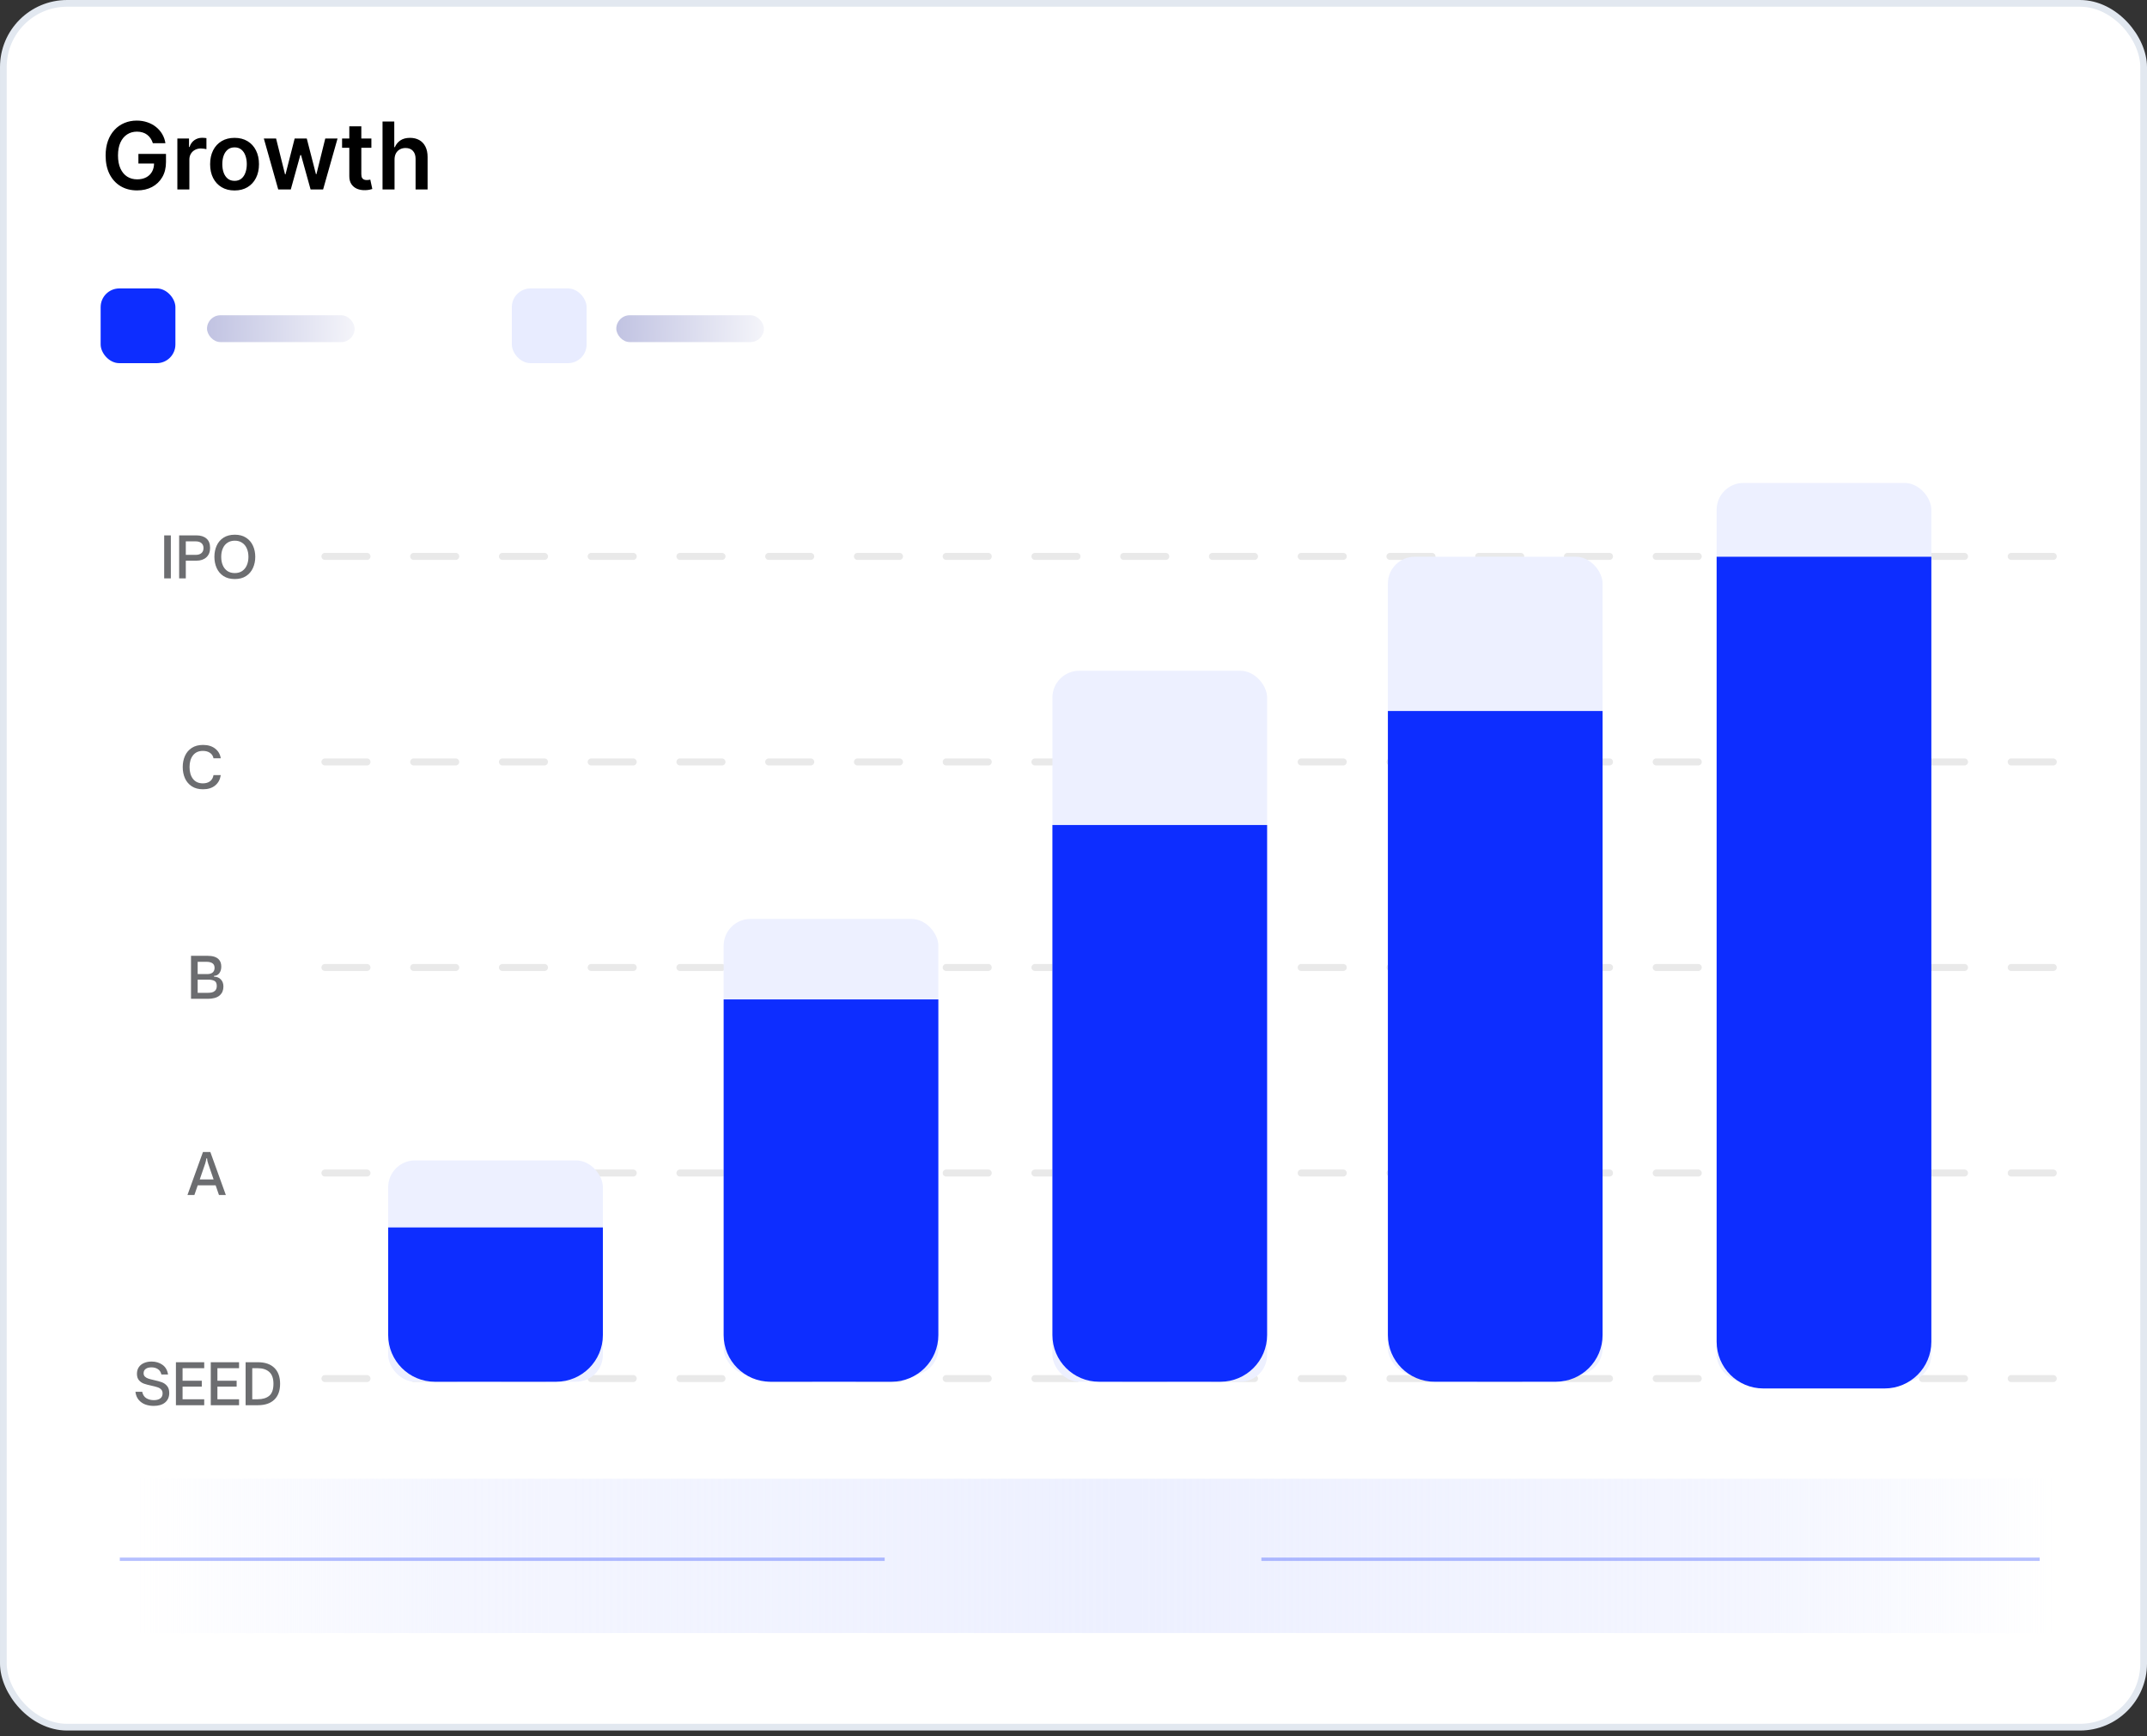 <svg width="314" height="254" viewBox="0 0 314 254" fill="none" xmlns="http://www.w3.org/2000/svg">
<rect x="0" y="0" width="314" height="254" fill="#333333" stroke="none"/>
<rect x="0.491" y="0.491" width="313.019" height="252.181" rx="9.322" fill="white"/>
<rect x="0.491" y="0.491" width="313.019" height="252.181" rx="9.322" stroke="#E2E8F0" stroke-width="0.981"/>
<path d="M22.358 20.953C22.278 20.691 22.166 20.456 22.023 20.249C21.884 20.039 21.716 19.859 21.519 19.71C21.325 19.561 21.101 19.45 20.849 19.375C20.597 19.298 20.322 19.259 20.024 19.259C19.49 19.259 19.014 19.393 18.597 19.662C18.179 19.93 17.851 20.325 17.611 20.846C17.375 21.364 17.257 21.995 17.257 22.739C17.257 23.49 17.375 24.125 17.611 24.646C17.848 25.167 18.176 25.564 18.597 25.835C19.017 26.104 19.506 26.238 20.063 26.238C20.567 26.238 21.004 26.141 21.373 25.947C21.745 25.753 22.032 25.478 22.232 25.122C22.433 24.763 22.533 24.342 22.533 23.86L22.941 23.923H20.242V22.516H24.276V23.71C24.276 24.561 24.095 25.297 23.732 25.918C23.37 26.539 22.871 27.018 22.237 27.355C21.603 27.688 20.875 27.855 20.053 27.855C19.137 27.855 18.333 27.649 17.641 27.238C16.951 26.824 16.413 26.237 16.024 25.476C15.639 24.713 15.447 23.807 15.447 22.758C15.447 21.956 15.56 21.239 15.787 20.608C16.016 19.977 16.337 19.442 16.748 19.002C17.159 18.558 17.641 18.222 18.194 17.992C18.747 17.759 19.349 17.642 20 17.642C20.55 17.642 21.062 17.723 21.538 17.885C22.014 18.044 22.436 18.27 22.805 18.565C23.177 18.859 23.483 19.209 23.722 19.613C23.962 20.018 24.119 20.464 24.193 20.953H22.358ZM25.939 27.719V20.264H27.643V21.506H27.721C27.857 21.076 28.089 20.744 28.419 20.511C28.753 20.275 29.133 20.157 29.56 20.157C29.657 20.157 29.766 20.162 29.885 20.171C30.008 20.178 30.11 20.189 30.191 20.205V21.822C30.117 21.796 29.999 21.773 29.837 21.754C29.678 21.731 29.524 21.72 29.376 21.72C29.055 21.72 28.767 21.789 28.512 21.928C28.259 22.064 28.06 22.253 27.915 22.496C27.769 22.739 27.696 23.019 27.696 23.336V27.719H25.939ZM34.303 27.864C33.575 27.864 32.944 27.704 32.41 27.384C31.877 27.064 31.462 26.615 31.168 26.039C30.877 25.463 30.731 24.79 30.731 24.02C30.731 23.25 30.877 22.576 31.168 21.996C31.462 21.417 31.877 20.967 32.41 20.647C32.944 20.327 33.575 20.166 34.303 20.166C35.031 20.166 35.662 20.327 36.196 20.647C36.73 20.967 37.143 21.417 37.434 21.996C37.728 22.576 37.876 23.25 37.876 24.02C37.876 24.79 37.728 25.463 37.434 26.039C37.143 26.615 36.73 27.064 36.196 27.384C35.662 27.704 35.031 27.864 34.303 27.864ZM34.313 26.457C34.708 26.457 35.038 26.348 35.303 26.132C35.569 25.912 35.766 25.617 35.895 25.248C36.028 24.879 36.094 24.468 36.094 24.015C36.094 23.559 36.028 23.147 35.895 22.778C35.766 22.406 35.569 22.11 35.303 21.89C35.038 21.669 34.708 21.559 34.313 21.559C33.909 21.559 33.572 21.669 33.303 21.89C33.038 22.11 32.839 22.406 32.706 22.778C32.577 23.147 32.512 23.559 32.512 24.015C32.512 24.468 32.577 24.879 32.706 25.248C32.839 25.617 33.038 25.912 33.303 26.132C33.572 26.348 33.909 26.457 34.313 26.457ZM40.692 27.719L38.586 20.264H40.377L41.687 25.506H41.755L43.095 20.264H44.866L46.206 25.476H46.279L47.57 20.264H49.366L47.254 27.719H45.424L44.026 22.681H43.925L42.527 27.719H40.692ZM54.315 20.264V21.622H50.029V20.264H54.315ZM51.087 18.477H52.844V25.476C52.844 25.713 52.88 25.894 52.951 26.02C53.026 26.143 53.123 26.227 53.242 26.272C53.362 26.318 53.495 26.34 53.641 26.34C53.751 26.34 53.851 26.332 53.941 26.316C54.035 26.3 54.106 26.285 54.155 26.272L54.451 27.646C54.357 27.678 54.223 27.714 54.048 27.753C53.877 27.792 53.666 27.814 53.417 27.821C52.977 27.834 52.581 27.767 52.228 27.622C51.875 27.473 51.595 27.243 51.388 26.933C51.184 26.622 51.084 26.233 51.087 25.768V18.477ZM57.702 23.35V27.719H55.945V17.778H57.663V21.53H57.75C57.925 21.11 58.195 20.778 58.561 20.535C58.93 20.289 59.399 20.166 59.968 20.166C60.486 20.166 60.938 20.275 61.323 20.492C61.708 20.708 62.005 21.026 62.216 21.443C62.429 21.86 62.536 22.37 62.536 22.972V27.719H60.779V23.244C60.779 22.742 60.65 22.352 60.391 22.074C60.135 21.792 59.776 21.652 59.313 21.652C59.003 21.652 58.724 21.72 58.478 21.855C58.236 21.988 58.045 22.181 57.906 22.433C57.77 22.686 57.702 22.991 57.702 23.35Z" fill="black"/>
<path d="M47.522 111.465H300.379" stroke="#E9E9E9" stroke-width="1.025" stroke-linecap="round" stroke-dasharray="6.15 6.83"/>
<path d="M47.522 141.535H300.379" stroke="#E9E9E9" stroke-width="1.025" stroke-linecap="round" stroke-dasharray="6.15 6.83"/>
<path d="M47.522 171.605H300.379" stroke="#E9E9E9" stroke-width="1.025" stroke-linecap="round" stroke-dasharray="6.15 6.83"/>
<path d="M47.522 201.674H300.379" stroke="#E9E9E9" stroke-width="1.025" stroke-linecap="round" stroke-dasharray="6.15 6.83"/>
<path d="M24.985 84.611H24.012V78.322H24.985V84.611ZM26.201 84.611V78.322H28.732C29.347 78.322 29.834 78.476 30.191 78.783C30.548 79.086 30.727 79.542 30.727 80.152C30.727 80.734 30.545 81.193 30.183 81.528C29.82 81.858 29.336 82.023 28.732 82.023H27.174V84.611H26.201ZM28.6 81.174C28.974 81.174 29.259 81.089 29.457 80.918C29.661 80.748 29.762 80.501 29.762 80.176C29.762 79.863 29.661 79.621 29.457 79.451C29.259 79.281 28.974 79.195 28.6 79.195H27.174V81.174H28.6ZM34.34 84.71C33.686 84.71 33.133 84.564 32.683 84.273C32.238 83.976 31.905 83.584 31.686 83.094C31.466 82.6 31.356 82.056 31.356 81.462C31.356 80.863 31.466 80.319 31.686 79.83C31.905 79.341 32.238 78.951 32.683 78.66C33.133 78.368 33.686 78.223 34.34 78.223C34.994 78.223 35.543 78.368 35.988 78.66C36.439 78.951 36.774 79.341 36.994 79.83C37.219 80.319 37.332 80.863 37.332 81.462C37.332 82.056 37.219 82.6 36.994 83.094C36.774 83.584 36.439 83.976 35.988 84.273C35.543 84.564 34.994 84.71 34.34 84.71ZM34.34 83.836C34.757 83.836 35.114 83.737 35.411 83.54C35.714 83.336 35.942 83.056 36.095 82.699C36.255 82.342 36.334 81.929 36.334 81.462C36.334 80.995 36.255 80.586 36.095 80.234C35.942 79.877 35.714 79.599 35.411 79.402C35.114 79.198 34.757 79.097 34.34 79.097C33.922 79.097 33.562 79.198 33.26 79.402C32.963 79.599 32.738 79.877 32.584 80.234C32.43 80.586 32.353 80.995 32.353 81.462C32.353 81.929 32.43 82.342 32.584 82.699C32.738 83.056 32.963 83.336 33.26 83.54C33.562 83.737 33.922 83.836 34.34 83.836Z" fill="#6C6D70"/>
<path d="M29.692 115.464C29.038 115.464 28.488 115.319 28.043 115.027C27.598 114.731 27.266 114.338 27.046 113.849C26.832 113.354 26.724 112.81 26.724 112.216C26.724 111.623 26.832 111.082 27.046 110.593C27.266 110.098 27.598 109.705 28.043 109.414C28.488 109.123 29.038 108.977 29.692 108.977C30.417 108.977 31.008 109.156 31.464 109.513C31.92 109.865 32.195 110.337 32.288 110.931H31.225C31.159 110.59 30.989 110.326 30.714 110.139C30.439 109.947 30.093 109.851 29.675 109.851C29.049 109.851 28.565 110.068 28.225 110.502C27.889 110.931 27.722 111.502 27.722 112.216C27.722 112.936 27.889 113.513 28.225 113.947C28.565 114.382 29.049 114.599 29.675 114.599C30.099 114.599 30.445 114.497 30.714 114.294C30.989 114.085 31.159 113.785 31.225 113.395H32.288C32.189 114.038 31.915 114.544 31.464 114.912C31.014 115.28 30.423 115.464 29.692 115.464Z" fill="#6C6D70"/>
<path d="M27.936 146.117V139.828H30.367C31.093 139.828 31.623 139.99 31.958 140.314C32.227 140.578 32.362 140.941 32.362 141.402C32.362 141.792 32.266 142.117 32.074 142.375C31.881 142.628 31.626 142.754 31.307 142.754V142.886C31.719 142.886 32.049 143.018 32.296 143.282C32.549 143.54 32.675 143.886 32.675 144.32C32.675 144.853 32.505 145.276 32.164 145.59C31.945 145.787 31.678 145.925 31.365 146.002C31.057 146.079 30.758 146.117 30.466 146.117H27.936ZM30.326 142.499C30.667 142.499 30.928 142.419 31.109 142.26C31.291 142.1 31.381 141.878 31.381 141.592C31.381 141.323 31.302 141.117 31.142 140.974C30.939 140.792 30.609 140.702 30.153 140.702H28.908V142.499H30.326ZM30.351 145.243C30.571 145.243 30.771 145.227 30.953 145.194C31.139 145.156 31.299 145.076 31.431 144.955C31.612 144.79 31.703 144.554 31.703 144.246C31.703 143.856 31.584 143.603 31.348 143.488C31.112 143.372 30.829 143.315 30.499 143.315H28.908V145.243H30.351Z" fill="#6C6D70"/>
<path d="M47.522 81.397H300.379" stroke="#E9E9E9" stroke-width="1.025" stroke-linecap="round" stroke-dasharray="6.15 6.83"/>
<path d="M28.43 174.82H27.416L29.683 168.531H30.763L33.03 174.82H32.024L31.538 173.403H28.917L28.43 174.82ZM29.213 172.545H31.241L30.442 170.213C30.392 170.053 30.354 169.919 30.326 169.809C30.304 169.699 30.293 169.589 30.293 169.479H30.161C30.161 169.589 30.148 169.699 30.12 169.809C30.098 169.919 30.062 170.053 30.013 170.213L29.213 172.545Z" fill="#6C6D70"/>
<path d="M22.477 205.671C22.042 205.671 21.633 205.602 21.248 205.465C20.869 205.322 20.548 205.097 20.284 204.789C20.02 204.476 19.861 204.08 19.806 203.602H20.795C20.888 204.042 21.092 204.358 21.405 204.55C21.718 204.737 22.081 204.83 22.493 204.83C22.894 204.83 23.207 204.748 23.433 204.583C23.663 204.413 23.779 204.165 23.779 203.841C23.779 203.599 23.707 203.407 23.565 203.264C23.422 203.116 23.243 203.009 23.029 202.943C22.814 202.871 22.52 202.794 22.147 202.712C21.691 202.613 21.323 202.514 21.042 202.415C20.762 202.311 20.523 202.146 20.325 201.921C20.127 201.69 20.028 201.374 20.028 200.973C20.028 200.599 20.119 200.278 20.3 200.008C20.482 199.739 20.735 199.536 21.059 199.398C21.383 199.256 21.754 199.184 22.172 199.184C22.787 199.184 23.317 199.343 23.762 199.662C24.207 199.975 24.48 200.448 24.578 201.08H23.606C23.523 200.723 23.35 200.459 23.087 200.289C22.828 200.118 22.518 200.033 22.155 200.033C21.792 200.033 21.509 200.11 21.306 200.264C21.103 200.412 21.001 200.621 21.001 200.89C21.001 201.099 21.067 201.267 21.199 201.393C21.336 201.52 21.504 201.616 21.702 201.682C21.899 201.748 22.174 201.819 22.526 201.896C23.004 202 23.389 202.108 23.68 202.217C23.977 202.327 24.23 202.509 24.438 202.761C24.647 203.009 24.752 203.349 24.752 203.784C24.752 204.366 24.551 204.828 24.15 205.168C23.754 205.504 23.196 205.671 22.477 205.671ZM29.867 205.572H25.729V199.283H29.867V200.157H26.702V201.987H29.512V202.852H26.702V204.699H29.867V205.572ZM34.962 205.572H30.824V199.283H34.962V200.157H31.797V201.987H34.608V202.852H31.797V204.699H34.962V205.572ZM35.92 205.572V199.283H37.709C38.758 199.283 39.563 199.558 40.124 200.107C40.684 200.651 40.964 201.429 40.964 202.44C40.964 203.446 40.681 204.22 40.115 204.764C39.555 205.303 38.75 205.572 37.7 205.572H35.92ZM37.692 204.699C38.406 204.699 38.967 204.531 39.373 204.196C39.786 203.855 39.992 203.27 39.992 202.44C39.992 201.649 39.788 201.072 39.382 200.709C38.975 200.341 38.412 200.157 37.692 200.157H36.892V204.699H37.692Z" fill="#6C6D70"/>
<rect x="14.719" y="42.195" width="10.934" height="10.934" rx="2.734" fill="#0D2DFF"/>
<rect x="74.857" y="42.195" width="10.934" height="10.934" rx="2.734" fill="#E8ECFF"/>
<rect x="56.772" y="169.758" width="31.4" height="32.381" rx="3.925" fill="#EDF0FF"/>
<rect x="105.834" y="134.432" width="31.4" height="66.725" rx="3.925" fill="#EDF0FF"/>
<rect x="153.916" y="98.125" width="31.4" height="104.012" rx="3.925" fill="#EDF0FF"/>
<rect x="202.979" y="81.445" width="31.4" height="119.713" rx="3.925" fill="#EDF0FF"/>
<rect x="251.059" y="70.65" width="31.4" height="131.488" rx="3.925" fill="#EDF0FF"/>
<path d="M56.772 179.57H88.171V195.305C88.171 199.079 85.112 202.139 81.338 202.139H63.605C59.831 202.139 56.772 199.079 56.772 195.305V179.57Z" fill="#0D2DFF"/>
<path d="M105.834 146.207H137.234V195.304C137.234 199.079 134.174 202.138 130.4 202.138H112.668C108.894 202.138 105.834 199.079 105.834 195.304V146.207Z" fill="#0D2DFF"/>
<path d="M153.916 120.695H185.316V195.305C185.316 199.079 182.256 202.139 178.482 202.139H160.75C156.976 202.139 153.916 199.079 153.916 195.305V120.695Z" fill="#0D2DFF"/>
<path d="M202.979 104.014H234.379V195.305C234.379 199.079 231.319 202.139 227.545 202.139H209.813C206.038 202.139 202.979 199.079 202.979 195.305V104.014Z" fill="#0D2DFF"/>
<path d="M251.059 81.445H282.459V196.286C282.459 200.061 279.399 203.12 275.625 203.12H257.893C254.118 203.12 251.059 200.061 251.059 196.286V81.445Z" fill="#0D2DFF"/>
<rect x="19.484" y="216.33" width="280.638" height="22.569" fill="url(#paint0_linear_222_4750)"/>
<rect x="30.277" y="46.119" width="21.587" height="3.925" rx="1.962" fill="url(#paint1_linear_222_4750)"/>
<rect x="90.135" y="46.119" width="21.587" height="3.925" rx="1.962" fill="url(#paint2_linear_222_4750)"/>
<path opacity="0.3" d="M17.521 228.105L129.384 228.105" stroke="#0D2DFF" stroke-width="0.491"/>
<path opacity="0.3" d="M184.475 228.105L298.3 228.105" stroke="#0D2DFF" stroke-width="0.491"/>
<defs>
<linearGradient id="paint0_linear_222_4750" x1="19.484" y1="227.614" x2="300.122" y2="227.614" gradientUnits="userSpaceOnUse">
<stop stop-color="#EDF0FF" stop-opacity="0"/>
<stop offset="0.162" stop-color="#EDF0FF" stop-opacity="0.6"/>
<stop offset="0.521" stop-color="#EDF0FF"/>
<stop offset="0.853" stop-color="#EDF0FF" stop-opacity="0.6"/>
<stop offset="1" stop-color="#EDF0FF" stop-opacity="0"/>
</linearGradient>
<linearGradient id="paint1_linear_222_4750" x1="30.277" y1="48.082" x2="56.446" y2="48.634" gradientUnits="userSpaceOnUse">
<stop stop-color="#C1C3E2"/>
<stop offset="1" stop-color="white"/>
</linearGradient>
<linearGradient id="paint2_linear_222_4750" x1="90.135" y1="48.082" x2="116.304" y2="48.634" gradientUnits="userSpaceOnUse">
<stop stop-color="#C1C3E2"/>
<stop offset="1" stop-color="white"/>
</linearGradient>
</defs>
</svg>
